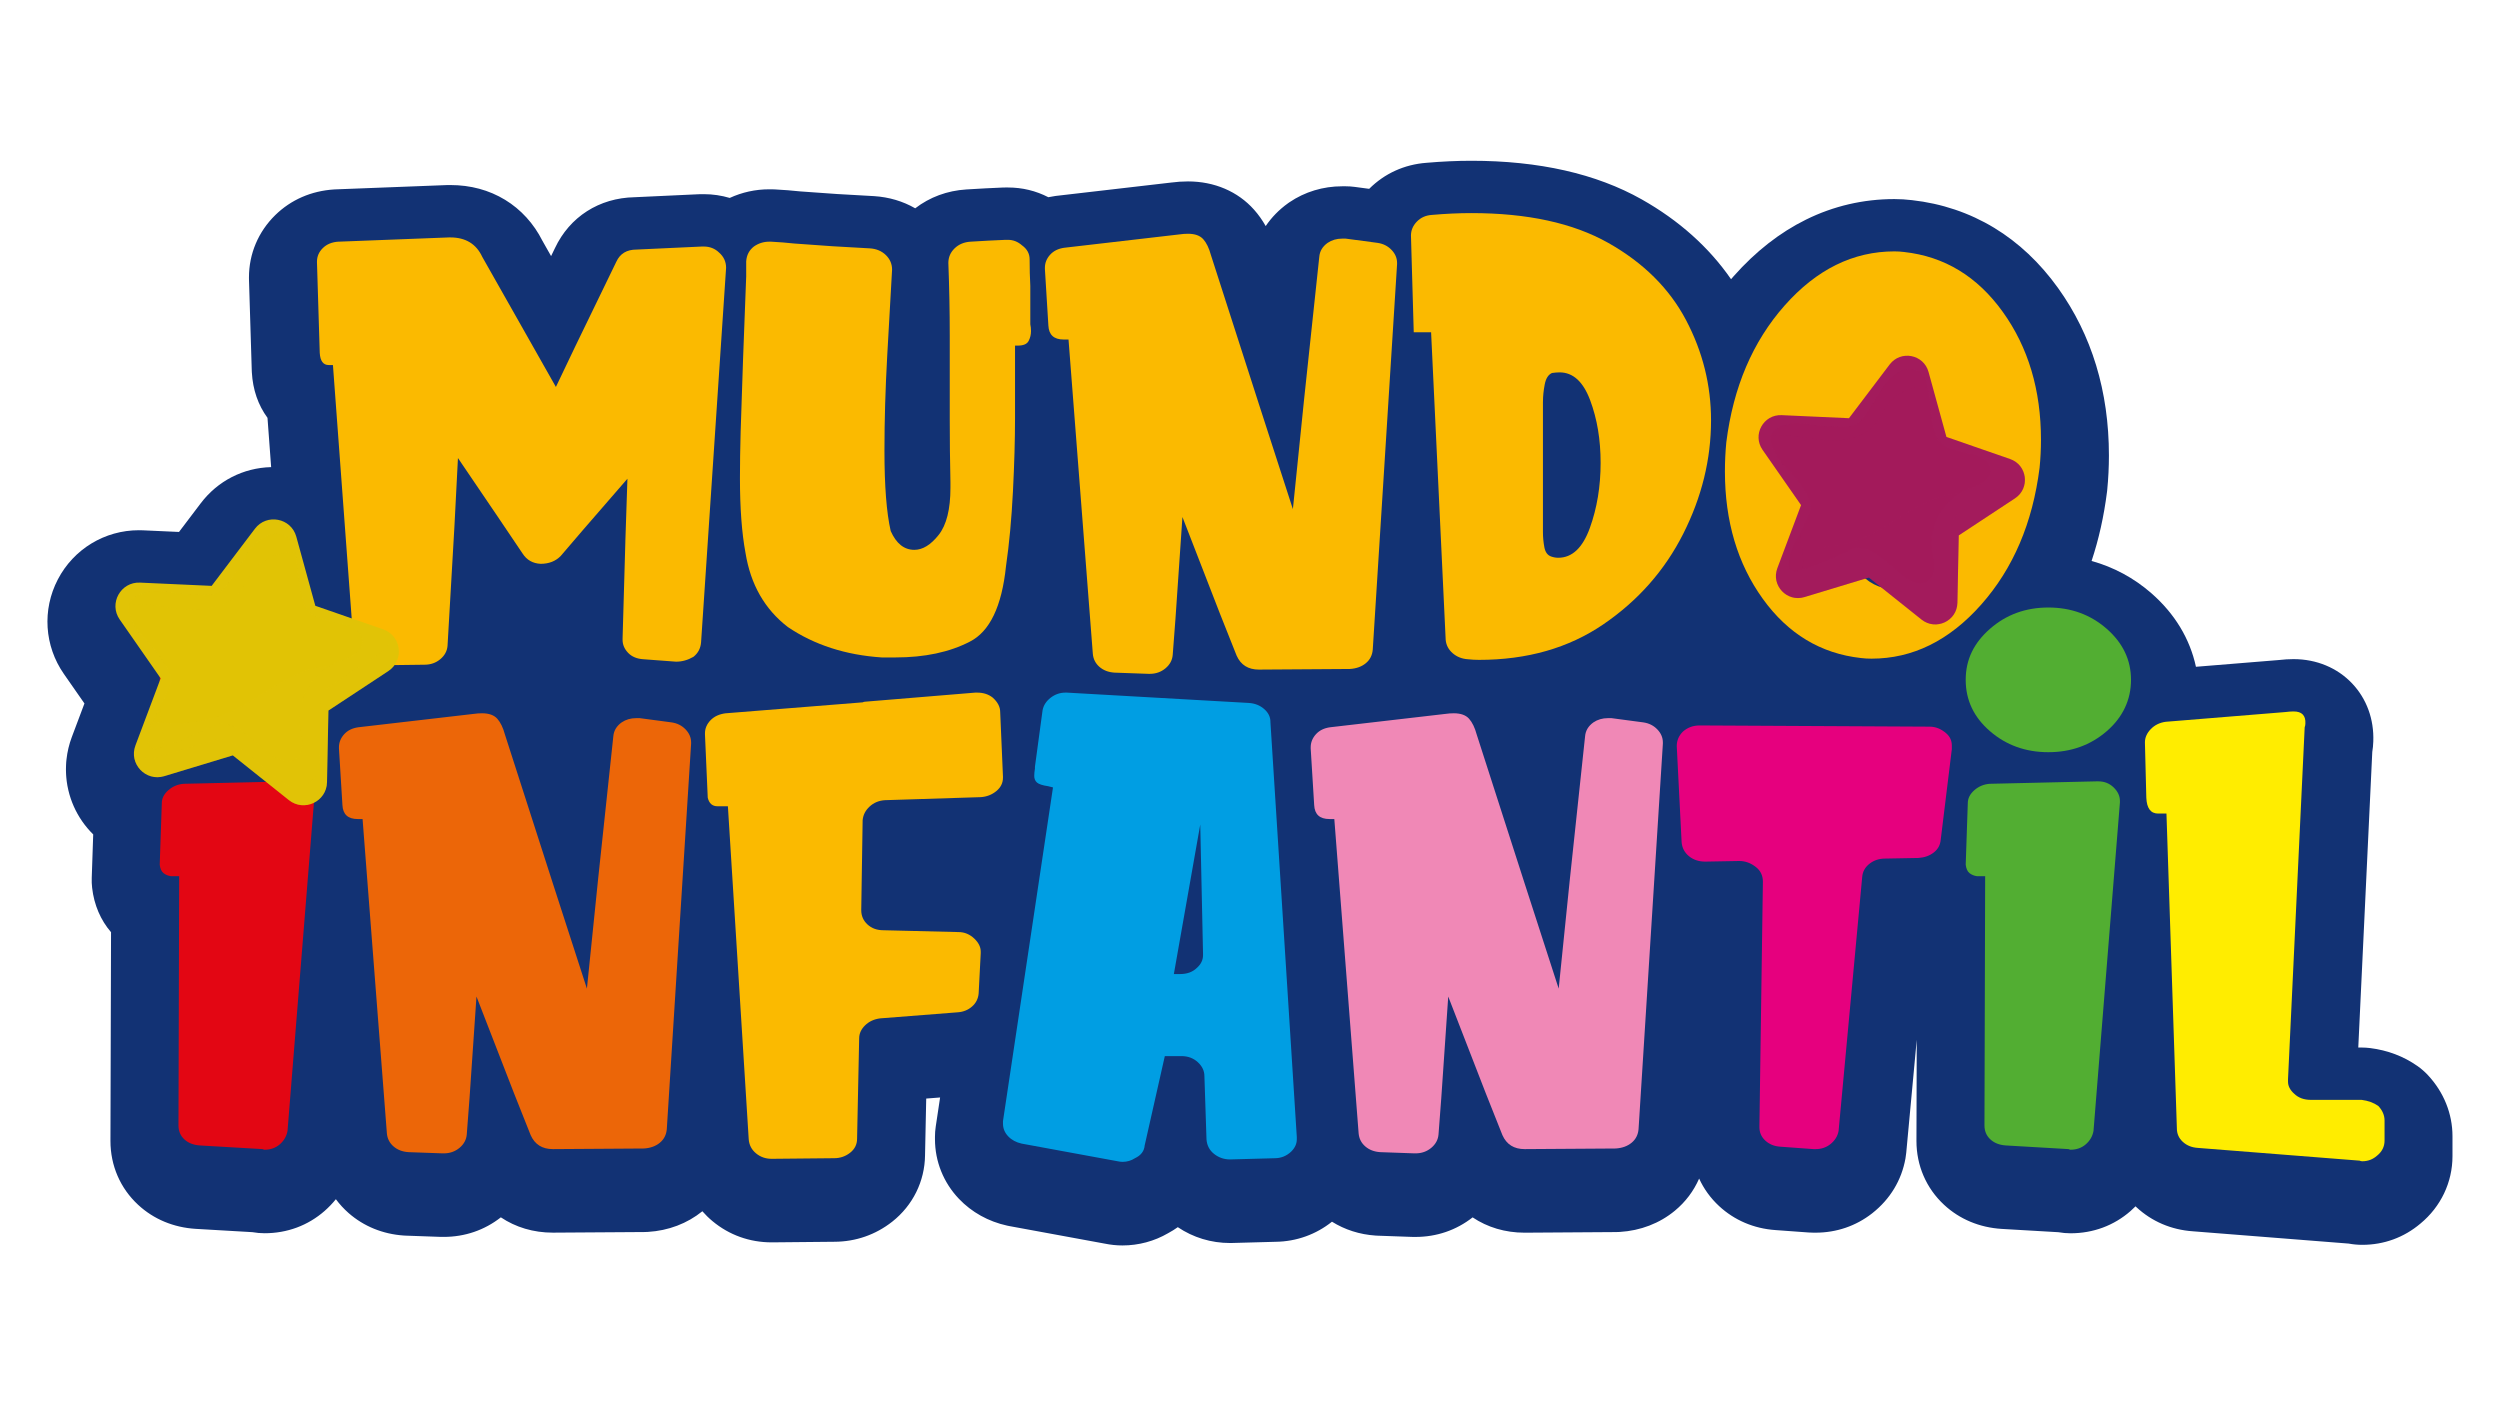 <?xml version="1.0" encoding="UTF-8"?>
<svg xmlns="http://www.w3.org/2000/svg" version="1.1" viewBox="0 0 1920 1080">
  <!-- Generator: Adobe Illustrator 29.5.1, SVG Export Plug-In . SVG Version: 2.1.0 Build 141)  -->
  <defs>
    <style>
      .st0, .st1, .st2 {
        fill: #e1c306;
      }

      .st3 {
        fill: #f088b6;
      }

      .st4 {
        fill: #fbba00;
      }

      .st5 {
        mix-blend-mode: multiply;
        opacity: .2;
      }

      .st6 {
        fill: #52ae32;
      }

      .st7 {
        isolation: isolate;
      }

      .st8, .st9, .st10 {
        fill: #a31b5c;
      }

      .st11 {
        fill: #ffed00;
      }

      .st12 {
        fill: #ec6608;
      }

      .st13 {
        fill: #e30613;
      }

      .st9, .st10, .st1, .st2 {
        mix-blend-mode: screen;
      }

      .st9, .st1 {
        opacity: .6;
      }

      .st10, .st2 {
        opacity: .4;
      }

      .st14 {
        fill: #009ee3;
      }

      .st15 {
        fill: #123274;
      }

      .st16 {
        fill: #e6007e;
      }
    </style>
  </defs>
  <g class="st7">
    <g id="Capa_1">
      <g>
        <path class="st15" d="M1864.69,825.75c-2.49-2.67-5.25-5.06-8.24-7.15-10.55-7.38-22.72-11.98-36.18-13.68-2.17-.27-4.35-.41-6.54-.41h-2.57l10.75-227c.44-2.66.7-5.35.78-8.05.65-16.99-5.07-32.75-16.19-44.51-11.42-12.08-27.42-18.74-45.06-18.74-3.58,0-7.38.23-11.59.72l-63.36,5.16c-4.65-21.5-16.23-40.73-34.16-56.43-13.48-11.79-29.04-20.14-45.99-24.83,5.52-16.64,9.48-34.33,11.84-53.02.06-.46.11-.92.16-1.39.88-8.86,1.32-17.81,1.32-26.62,0-49.23-13.17-92.54-39.14-128.71-13.87-19.3-30.32-34.8-48.93-46.09-19.03-11.55-40.29-18.72-63.19-21.29-4.52-.54-9.06-.82-13.5-.82-23.83,0-46.67,5.3-67.89,15.77-20.08,9.9-38.74,24.49-55.46,43.36-.71.8-1.4,1.61-2.09,2.41-17.02-24.58-40.03-45.17-68.68-61.34-34.85-19.65-78.84-29.62-130.75-29.62-10.95,0-22.59.53-34.58,1.57-16.95,1.29-32.09,8.2-43.91,19.98l-11.17-1.49c-2.28-.3-4.59-.46-6.89-.46h-2.67c-14.68,0-28.7,4.25-40.53,12.28-.35.24-.69.48-1.03.72-6.92,4.95-12.69,10.88-17.18,17.56-2.58-4.57-5.55-8.76-8.9-12.53-.02-.02-.04-.05-.06-.07-12.45-13.99-30.47-21.7-50.73-21.7-4.29,0-8.65.3-12.99.88l-87.99,10.2c-.33.04-.67.08-1,.13-1.79.24-3.54.56-5.28.92-9.52-4.91-19.98-7.46-30.91-7.46h-2.13c-.7,0-1.4.01-2.09.04-8.2.33-17.57.82-27.83,1.46-14.7.92-28.12,5.9-39.27,14.48-9.43-5.44-20.11-8.62-31.56-9.35-.23-.01-.47-.03-.7-.04-18.2-.9-37.01-2.11-55.9-3.58-6.4-.68-13.03-1.2-19.73-1.55-.9-.05-1.8-.07-2.7-.07h-1.6c-10.54,0-20.8,2.27-30.25,6.62-6.37-1.89-13.05-2.89-19.89-2.89h-1.6c-.81,0-1.62.02-2.43.06l-49.25,2.29c-27.08.53-49.78,15.05-61.09,39.12l-2.95,6.09-6.65-11.75c-6.65-13.22-16.52-24.06-28.67-31.46-12.37-7.53-26.53-11.35-42.08-11.35h-1.07c-.67,0-1.34.01-2.01.04l-84.82,3.27c-.42.02-.84.04-1.27.06-17.57,1.1-33.21,7.92-45.25,19.7-13.03,12.75-20.21,29.73-20.21,47.8v.47c0,.53,0,1.07.02,1.6l2.13,69.56c.01.44.03.89.06,1.33.75,13.35,4.8,25.11,12.02,34.95l2.8,37.85c-21.42.54-41.06,10.58-54.09,27.79l-16.67,22-27.57-1.25c-1.07-.05-2.17-.07-3.25-.07-26.22,0-50.06,14.46-62.21,37.74-12.15,23.27-10.37,51.11,4.63,72.65l15.78,22.65-9.71,25.83c-2.1,5.59-3.45,11.35-4.08,17.16-.09.71-.16,1.43-.22,2.15-.03.32-.03.64-.05.95-.03.47-.05.93-.07,1.4-.04.86-.06,1.72-.07,2.58,0,.4,0,.79,0,1.19,0,.76.03,1.51.06,2.26.02.57.05,1.14.09,1.72.03.49.07.98.11,1.47.07.84.16,1.69.26,2.53.04.32.09.65.13.97.12.9.26,1.8.42,2.7.02.1.03.2.05.3.21,1.13.45,2.25.71,3.37.01.04.02.09.03.13,1.98,8.4,5.52,16.47,10.57,23.76,2.54,3.66,5.39,7.04,8.5,10.1l-1.13,33.41c-.09,2.54.01,5.08.3,7.6,1.47,13.07,6.53,24.84,14.52,34.08l-.45,160.2s0,.1,0,.15c0,18.93,7.55,36.34,21.27,49.04,11.91,11.03,27.21,17.41,44.26,18.46.06,0,.11,0,.17.01l43.26,2.52c3.12.55,6.26.83,9.39.83,17.37,0,33.32-5.92,46.12-17.12,3.18-2.79,6.07-5.81,8.66-9.02,2.85,3.86,6.13,7.44,9.81,10.67h0c11.64,10.18,26.26,16.14,42.3,17.23.56.04,1.12.07,1.68.09l26.14.93c.62.02,1.24.03,1.86.03h1.07c16.2,0,31.32-5.19,43.84-15.02,11.33,7.61,25,11.76,39.91,11.76.12,0,.23,0,.35,0l69.89-.47c.95,0,1.9-.04,2.85-.1,15.72-.97,30.14-6.45,41.76-15.86,2.39,2.73,5,5.3,7.86,7.66h0c12.8,10.62,28.47,16.23,45.33,16.23.17,0,.34,0,.51,0l47.85-.46c16.23-.07,31.51-5.39,44.21-15.38.02-.01.03-.03.05-.04,15.82-12.48,24.98-31.03,25.2-50.98l.91-43.58,10.66-.83-3.36,22.41c-.38,2.56-.58,5.15-.58,7.74v1.87c0,17.07,6.53,33.34,18.39,45.8,9.84,10.33,22.65,17.45,37.05,20.6.57.12,1.14.24,1.72.35l73.03,13.43c4.76.97,9.27,1.44,13.77,1.44,12.44,0,24.49-3.24,35.09-9.41,2.61-1.4,5.09-2.95,7.45-4.63,11.83,7.97,25.61,12.17,40.15,12.17.48,0,.95,0,1.43-.02l33.65-.92c15.85-.21,30.93-5.63,43.17-15.43,9.87,6.17,21.24,9.82,33.43,10.65.56.04,1.12.07,1.68.09l26.14.93c.62.02,1.24.03,1.86.03h1.07c16.2,0,31.32-5.19,43.84-15.02,11.33,7.61,25,11.76,39.91,11.76.12,0,.23,0,.35,0l69.89-.47c.95,0,1.9-.04,2.85-.1,15.98-.98,30.62-6.62,42.33-16.31,8.17-6.74,14.48-15.18,18.63-24.68,3.59,7.85,8.74,15.02,15.33,21.12,11.78,10.91,26.72,17.28,43.23,18.43l25.52,1.86c1.26.09,2.53.14,3.79.14h1.6c15.93,0,30.9-5.1,43.29-14.76.08-.06.16-.13.24-.19,13.7-10.8,22.51-25.38,25.48-42.15.25-1.42.44-2.84.58-4.27l8.06-86.74-.22,77.56s0,.1,0,.15c0,18.9,7.54,36.3,21.22,49h0c11.91,11.06,27.23,17.46,44.3,18.51.06,0,.11,0,.17.01l43.26,2.52c3.12.55,6.26.83,9.39.83,17.37,0,33.32-5.92,46.12-17.12,1.32-1.16,2.58-2.36,3.8-3.59.24.23.47.47.72.7,11.75,10.91,26.66,17.3,43.14,18.47l119.82,9.45c3.44.64,6.93.96,10.46.96,16.63,0,32.05-5.65,44.69-16.35,15.64-12.92,24.58-31.69,24.58-51.72v-15.41c0-17.18-6.69-33.81-18.85-46.83Z"/>
        <path class="st4" d="M259.95,185.61l84.82-3.27h1.07c11.74,0,19.91,4.98,24.54,14.94l56.55,99.9,14.94-31.28,31.47-64.89c2.84-6.22,8-9.34,15.47-9.34l50.15-2.33h1.6c4.62,0,8.54,1.56,11.74,4.67,3.55,3.11,5.34,7,5.34,11.67l-19.21,287.56c-.36,4.67-2.32,8.4-5.87,11.2-4.27,2.49-8.72,3.73-13.34,3.73l-25.07-1.87c-4.98-.31-8.9-1.94-11.74-4.9-2.85-2.95-4.27-6.3-4.27-10.04v-.93l2.13-74.22v-.47l1.6-48.08-33.61,38.75-17.6,20.54c-3.92,4.05-9.07,6.07-15.47,6.07-6.05-.31-10.67-2.95-13.87-7.94l-19.2-28.48-30.41-44.82-2.67,51.82-5.33,92.43c-.36,4.05-2.23,7.47-5.6,10.27-3.38,2.8-7.39,4.2-12,4.2l-36.81.47c-4.63,0-8.63-1.4-12-4.2-3.38-2.8-5.25-6.22-5.6-10.27l-16-216.14h-3.2c-4.27,0-6.58-3.11-6.93-9.34l-2.13-69.56v-.47c0-4.04,1.51-7.54,4.53-10.5,3.02-2.95,7.02-4.59,12-4.9Z"/>
        <path class="st4" d="M573.09,200.54c.35-4.67,2.31-8.4,5.87-11.2,3.55-2.49,7.47-3.73,11.74-3.73h1.6c6.04.31,11.91.78,17.6,1.4,19.91,1.56,39.29,2.8,58.15,3.73,4.98.31,9.07,2.03,12.27,5.13,3.2,3.11,4.8,6.85,4.8,11.2-1.07,18.37-2.32,40.38-3.73,66.06-1.43,25.68-2.13,50.03-2.13,73.06,0,27.08,1.6,47.62,4.8,61.62,4.27,9.65,10.31,14.47,18.14,14.47,6.4,0,12.62-3.81,18.67-11.44,6.04-7.62,9.07-19.68,9.07-36.18v-4.2c-.36-16.18-.53-32.36-.53-48.55v-63.96c0-18.67-.36-37.35-1.07-56.02,0-4.35,1.6-8.09,4.8-11.2,3.2-3.11,7.29-4.82,12.27-5.13,9.95-.62,18.85-1.09,26.67-1.4h2.13c3.91,0,7.47,1.4,10.67,4.2,3.91,2.8,5.87,6.38,5.87,10.74,0,7.16.17,14,.53,20.54v29.41c.35,1.56.53,3.27.53,5.13,0,2.8-.62,5.37-1.87,7.7-1.25,2.33-4,3.5-8.27,3.5h-2.13v56.02c0,16.19-.53,34.86-1.6,56.02-1.07,21.17-2.85,40.31-5.34,57.42-3.2,30.81-12.45,50.11-27.74,57.89-15.65,8.1-34.68,12.14-57.08,12.14h-10.67c-27.74-1.87-51.75-9.64-72.02-23.34-17.79-13.69-28.63-32.68-32.54-56.95-2.85-15.24-4.27-34.38-4.27-57.42,0-10.58.17-22.41.53-35.48,1.07-34.85,2.48-74.69,4.27-119.51v-11.67Z"/>
        <path class="st4" d="M817.42,190.27l88.56-10.27c2.13-.31,4.27-.47,6.4-.47,5.33,0,9.24,1.4,11.74,4.2,2.48,2.8,4.44,6.85,5.87,12.14l36.81,114.37,26.14,80.76,8.53-83.56,11.74-110.17c.35-4.35,2.48-7.94,6.4-10.74,3.2-2.17,6.93-3.27,11.2-3.27h2.67l24.54,3.27c4.27.63,7.82,2.41,10.67,5.37,2.84,2.96,4.27,6.3,4.27,10.04v.93l-18.67,295.97c-.36,4.36-2.13,7.86-5.33,10.5-3.2,2.65-7.29,4.13-12.27,4.43l-69.89.47c-8.19,0-13.87-3.57-17.07-10.74l-12.8-32.21-28.81-74.23-5.34,77.96-2.13,28.01c-.36,4.05-2.23,7.47-5.6,10.27-3.38,2.8-7.38,4.2-12,4.2h-1.07l-26.14-.93c-4.63-.31-8.45-1.79-11.47-4.43-3.03-2.64-4.72-5.99-5.07-10.04l-18.67-241.35h-3.73c-7.47,0-11.39-3.57-11.74-10.74l-2.67-43.41v-.93c0-3.73,1.33-7.08,4-10.04,2.67-2.95,6.31-4.74,10.94-5.37Z"/>
        <path class="st4" d="M1085.75,255.16l-2.13-74.23c0-4.04,1.51-7.62,4.53-10.74,3.02-3.11,6.84-4.82,11.47-5.13,10.67-.93,20.81-1.4,30.41-1.4,43.03,0,78.06,7.63,105.09,22.87,27.02,15.25,46.95,35.01,59.75,59.29,12.8,24.27,19.21,49.95,19.21,77.03,0,29.88-7.12,58.9-21.34,87.06-14.23,28.17-34.68,51.35-61.35,69.56-26.67,18.21-58.51,27.31-95.49,27.31-2.85,0-5.69-.15-8.54-.47-4.63-.31-8.54-1.87-11.74-4.67-3.2-2.8-4.98-6.22-5.34-10.27l-11.2-236.21h-13.34ZM1184.98,308.38v100.37c0,3.73.35,7.55,1.07,11.44.71,3.9,2.48,6.3,5.34,7.24,1.78.63,3.55.93,5.34.93,10.67,0,18.75-7.62,24.27-22.87,5.51-15.24,8.27-31.9,8.27-49.95s-2.67-33.76-8-48.08c-5.34-14.31-13.16-21.47-23.47-21.47-1.78,0-3.74.16-5.87.47-2.85,1.25-4.72,4.2-5.6,8.87-.89,4.67-1.33,9.03-1.33,13.07Z"/>
        <path class="st4" d="M1462.38,193.54c30.94,3.43,56.19,18.75,75.75,45.98,19.56,27.24,29.34,59.99,29.34,98.27,0,7.16-.36,14.32-1.07,21.47-5.34,42.33-20.27,77.34-44.81,105.04-24.54,27.7-52.64,41.55-84.29,41.55-2.85,0-5.52-.15-8-.47-30.94-3.42-56.11-18.59-75.49-45.52-19.39-26.92-29.07-59.52-29.07-97.8,0-7.47.35-14.94,1.07-22.41,5.33-42.32,20.27-77.33,44.81-105.04,24.54-27.7,52.63-41.55,84.29-41.55,2.48,0,4.98.16,7.47.47ZM1471.98,311.18c-3.2-1.24-6.58-1.87-10.14-1.87-9.96,0-19.39,5.06-28.27,15.17-8.89,10.12-15.12,23.57-18.67,40.38-1.78,8.1-2.67,15.87-2.67,23.34,0,14.63,2.67,27.7,8,39.21,5.34,11.52,12.8,19.14,22.41,22.87,3.2,1.25,6.58,1.87,10.14,1.87,9.95,0,19.29-5.05,28.01-15.17,8.71-10.11,14.85-23.41,18.41-39.91,1.42-8.09,2.13-16.03,2.13-23.81,0-14.63-2.58-27.7-7.74-39.21-5.16-11.51-12.36-19.14-21.61-22.87Z"/>
        <path class="st13" d="M186.14,466.57c17.42,0,32.36,5.45,44.81,16.34,12.45,10.9,18.67,23.97,18.67,39.21s-6.23,28.71-18.67,39.45c-12.45,10.74-27.39,16.11-44.81,16.11s-32.37-5.37-44.81-16.11c-12.45-10.74-18.67-23.88-18.67-39.45s6.22-28.32,18.67-39.21c12.44-10.89,27.38-16.34,44.81-16.34ZM141.33,601.95l81.62-1.87h1.6c4.62,0,8.54,1.56,11.74,4.67,3.2,3.11,4.8,6.54,4.8,10.27v1.4l-20.27,252.09c-.72,4.05-2.67,7.47-5.87,10.27-3.2,2.8-7.12,4.2-11.74,4.2-.36,0-.89-.16-1.6-.47l-48.01-2.8c-4.98-.31-8.99-1.87-12-4.67-3.03-2.8-4.53-6.38-4.53-10.74l.53-191.4h-6.4c-2.13-.31-4-1.09-5.6-2.33-1.6-1.24-2.58-3.42-2.93-6.54l1.6-47.15c0-3.73,1.68-7.08,5.07-10.04,3.38-2.95,7.38-4.59,12-4.9Z"/>
        <path class="st12" d="M275.23,558.54l88.56-10.27c2.13-.31,4.27-.47,6.4-.47,5.34,0,9.24,1.4,11.74,4.2,2.48,2.8,4.44,6.85,5.87,12.14l36.81,114.37,26.14,80.76,8.54-83.56,11.74-110.17c.35-4.35,2.48-7.94,6.4-10.74,3.2-2.17,6.93-3.27,11.2-3.27h2.67l24.54,3.27c4.27.63,7.82,2.41,10.67,5.37,2.84,2.96,4.27,6.3,4.27,10.04v.93l-18.67,295.97c-.36,4.36-2.13,7.86-5.33,10.5-3.2,2.65-7.29,4.13-12.27,4.43l-69.89.47c-8.19,0-13.87-3.57-17.07-10.74l-12.8-32.21-28.81-74.23-5.33,77.96-2.13,28.01c-.36,4.05-2.23,7.47-5.6,10.27-3.38,2.8-7.39,4.2-12,4.2h-1.07l-26.14-.93c-4.63-.31-8.45-1.79-11.47-4.43-3.03-2.64-4.72-5.99-5.07-10.04l-18.67-241.35h-3.73c-7.47,0-11.39-3.57-11.74-10.74l-2.67-43.41v-.93c0-3.73,1.33-7.08,4-10.04,2.67-2.95,6.31-4.74,10.94-5.37Z"/>
        <path class="st4" d="M557.43,547.8l105.09-8.4c.71-.31,1.24-.47,1.6-.47l84.82-7h1.6c4.62,0,8.54,1.25,11.74,3.73,3.91,3.43,5.87,7.16,5.87,11.2l2.13,49.48v.93c0,4.05-1.69,7.47-5.07,10.27-3.38,2.8-7.38,4.36-12,4.67l-73.62,2.33c-4.63.31-8.54,1.95-11.74,4.9-3.2,2.96-4.98,6.46-5.34,10.5l-1.07,69.09c0,4.36,1.6,8.02,4.8,10.97,3.2,2.96,7.29,4.43,12.27,4.43l57.62,1.4c4.62,0,8.71,1.71,12.27,5.13,3.2,3.11,4.8,6.38,4.8,9.8v1.4l-1.6,30.81c-.36,4.05-2.05,7.4-5.07,10.04-3.03,2.65-6.67,4.13-10.94,4.43l-59.75,4.67c-4.63.63-8.45,2.41-11.47,5.37-3.02,2.96-4.53,6.3-4.53,10.04l-1.6,77.03c0,4.36-1.78,7.94-5.34,10.74-3.56,2.8-7.65,4.2-12.27,4.2l-48.01.47c-4.63,0-8.63-1.4-12-4.2-3.38-2.8-5.25-6.38-5.6-10.74l-16-255.82h-8c-3.92,0-6.4-2.17-7.47-6.54l-2.13-48.55v-.93c0-3.73,1.42-7.08,4.27-10.04,2.84-2.95,6.75-4.74,11.74-5.37Z"/>
        <path class="st14" d="M975.67,554.33l20.27,318.84v1.87c0,3.43-1.43,6.54-4.27,9.34-3.56,3.42-7.83,5.14-12.8,5.14l-34.14.93c-4.63,0-8.72-1.4-12.27-4.2-3.56-2.8-5.52-6.54-5.87-11.2l-1.6-48.55c0-4.04-1.69-7.62-5.07-10.74-3.38-3.11-7.56-4.67-12.54-4.67h-12.8l-15.47,68.62c-.36,4.35-2.85,7.62-7.47,9.8-2.85,1.87-6.05,2.8-9.6,2.8-1.07,0-2.32-.16-3.73-.47l-73.62-13.54c-4.27-.93-7.74-2.8-10.4-5.6-2.67-2.8-4-6.07-4-9.8v-1.87l38.41-256.29-3.73-.93c-4.27-.62-7.12-1.55-8.54-2.8-1.43-1.24-2.13-2.95-2.13-5.13,0-1.55.17-3.42.53-5.6v-1.4l5.87-43.41c.71-3.73,2.75-6.92,6.14-9.57,3.38-2.64,7.2-3.97,11.47-3.97h1.07l139.77,7.94c4.62.31,8.54,1.87,11.74,4.67s4.8,6.07,4.8,9.8ZM901.52,748.07h4.8c5.34,0,9.6-1.55,12.8-4.67,3.2-2.8,4.8-6.07,4.8-9.8v-1.4l-2.13-98.97-20.27,114.84Z"/>
        <path class="st3" d="M1021.55,558.54l88.56-10.27c2.13-.31,4.27-.47,6.4-.47,5.33,0,9.24,1.4,11.74,4.2,2.48,2.8,4.44,6.85,5.87,12.14l36.81,114.37,26.14,80.76,8.53-83.56,11.74-110.17c.35-4.35,2.48-7.94,6.4-10.74,3.2-2.17,6.93-3.27,11.2-3.27h2.67l24.54,3.27c4.27.63,7.82,2.41,10.67,5.37,2.84,2.96,4.27,6.3,4.27,10.04v.93l-18.67,295.97c-.36,4.36-2.13,7.86-5.33,10.5-3.2,2.65-7.29,4.13-12.27,4.43l-69.89.47c-8.19,0-13.87-3.57-17.07-10.74l-12.8-32.21-28.81-74.23-5.34,77.96-2.13,28.01c-.36,4.05-2.23,7.47-5.6,10.27-3.38,2.8-7.38,4.2-12,4.2h-1.07l-26.14-.93c-4.63-.31-8.45-1.79-11.47-4.43-3.03-2.64-4.72-5.99-5.07-10.04l-18.67-241.35h-3.73c-7.47,0-11.39-3.57-11.74-10.74l-2.67-43.41v-.93c0-3.73,1.33-7.08,4-10.04,2.67-2.95,6.31-4.74,10.94-5.37Z"/>
        <path class="st16" d="M1351.23,864.77l2.67-187.66c0-4.67-1.78-8.4-5.34-11.2-3.92-3.11-8.19-4.67-12.8-4.67l-26.14.47c-4.98,0-9.16-1.4-12.54-4.2-3.38-2.8-5.25-6.38-5.6-10.74l-3.73-73.76c0-4.35,1.6-8.09,4.8-11.2,3.55-3.11,7.82-4.67,12.8-4.67l176.58.93c4.62,0,8.88,1.71,12.8,5.14,2.84,2.49,4.27,5.6,4.27,9.34v2.8l-8.53,69.56c-.36,4.05-2.13,7.32-5.34,9.8-3.2,2.49-7.12,3.89-11.74,4.2l-25.61.47c-4.63,0-8.63,1.33-12,3.97-3.38,2.65-5.25,6-5.6,10.04l-18.14,195.13c-.72,4.05-2.85,7.47-6.4,10.27-3.2,2.49-6.94,3.73-11.2,3.73h-1.6l-25.61-1.87c-4.63-.31-8.45-1.87-11.47-4.67-3.03-2.8-4.53-6.22-4.53-10.27v-.93Z"/>
        <path class="st6" d="M1573.14,466.57c17.42,0,32.36,5.45,44.81,16.34,12.44,10.9,18.67,23.97,18.67,39.21s-6.23,28.71-18.67,39.45c-12.45,10.74-27.39,16.11-44.81,16.11s-32.37-5.37-44.81-16.11c-12.45-10.74-18.67-23.88-18.67-39.45s6.22-28.32,18.67-39.21c12.45-10.89,27.38-16.34,44.81-16.34ZM1528.33,601.95l81.62-1.87h1.6c4.62,0,8.53,1.56,11.74,4.67,3.2,3.11,4.8,6.54,4.8,10.27v1.4l-20.27,252.09c-.72,4.05-2.67,7.47-5.87,10.27-3.2,2.8-7.12,4.2-11.74,4.2-.36,0-.89-.16-1.6-.47l-48.01-2.8c-4.98-.31-8.99-1.87-12-4.67-3.03-2.8-4.53-6.38-4.53-10.74l.53-191.4h-6.4c-2.13-.31-4-1.09-5.6-2.33-1.6-1.24-2.58-3.42-2.93-6.54l1.6-47.15c0-3.73,1.68-7.08,5.07-10.04,3.38-2.95,7.38-4.59,12-4.9Z"/>
        <path class="st11" d="M1663.3,554.33l91.76-7.47c2.48-.31,4.62-.47,6.4-.47,6.4,0,9.42,3.11,9.07,9.34,0,.93-.18,1.87-.53,2.8l-12.8,270.29v1.87c0,3.43,1.6,6.54,4.8,9.34,3.2,3.11,7.47,4.67,12.8,4.67h38.94c4.98.63,9.24,2.18,12.8,4.67,3.2,3.43,4.8,7.16,4.8,11.2v15.41c0,4.67-1.96,8.56-5.87,11.67-3.2,2.8-6.94,4.2-11.2,4.2-.72,0-1.43-.16-2.13-.47l-124.3-9.8c-4.63-.31-8.45-1.87-11.47-4.67-3.03-2.8-4.53-6.22-4.53-10.27l-8-241.82h-6.4c-5.69,0-8.72-4.04-9.07-12.14l-1.07-42.48c0-3.73,1.51-7.16,4.53-10.27,3.02-3.11,6.84-4.97,11.47-5.6Z"/>
        <g id="STAR">
          <path class="st8" d="M1481.12,285.68l13.74,49.88,48.88,16.96c13.28,4.61,15.51,22.45,3.78,30.18l-43.2,28.48-1.03,51.73c-.28,14.06-16.55,21.69-27.54,12.92l-40.43-32.28-49.52,15.01c-13.45,4.08-25.74-9.04-20.8-22.2l18.21-48.43-29.58-42.46c-8.03-11.53.65-27.28,14.69-26.64l51.69,2.35,31.24-41.25c8.49-11.21,26.14-7.82,29.87,5.74Z"/>
          <g class="st5">
            <path class="st8" d="M1549.78,356.16c-.31,4.97-2.74,9.86-7.56,13.04l-37.2,24.52c-3.76,2.48-6.05,6.64-6.14,11.14l-.89,44.55c-.28,14.06-16.55,21.69-27.54,12.92l-32.44-25.9c-5.01-4-11.66-5.27-17.78-3.42l-39.73,12.04c-6.35,1.93-12.42-.01-16.56-3.95-.89,11.34,10.02,21.05,21.85,17.46l49.52-15.01,40.43,32.28c10.99,8.77,27.26,1.14,27.54-12.92l1.03-51.73,43.2-28.48c9.63-6.35,9.84-19.49,2.27-26.55Z"/>
          </g>
          <path class="st10" d="M1374.45,436.94c3.77,4.17,17.56-1.77,35.25-9.4,13.22-5.7,13.23-6.9,17.07-6.81,10.62.25,16.25,5.63,33.89,20.7,5.52,4.71,13.53,8.98,19.62,5.03,3.67-2.38,5.19-7.09,5.21-11.46.02-4.38-1.19-8.65-1.74-13-2.38-18.72,8.96-38.35,26.36-45.66,3.99-1.68,8.27-2.77,11.96-5.03,3.7-2.26,6.85-6.08,6.74-10.41-.13-4.89-4.36-8.78-8.9-10.61-4.58-1.85-6.56-1.6-14.21-3.56-4.67-1.2-9.65-2.97-11.9-4.17-16.66-8.85-6.6-51.53-21.15-57.73-1.39-.59-3.97-1.26-6.88-1.13-2.58.11-7.31.94-13.83,6.86-5.1,4.63-5.94,7.52-13.12,18.64-6,9.29-9.06,13.98-12.07,15.85-5.28,3.29-11.27,3.02-23.03,2.35-16.83-.96-21.49-4.09-31.61-1.22-3.72,1.06-9.53,2.79-11.58,7.64-.65,1.54-1.65,5.1,2.47,13.51,5.44,11.1,10.71,12.12,19.53,24.38,8.77,12.19,8.3,17.78,8.09,19.39-.2,1.51-.5,2.07-4.7,10.87-6.34,13.28-7.01,14.85-7.64,16.45-3.89,9.96-6.2,15.87-3.82,18.51Z"/>
          <path class="st10" d="M1448.18,303.05c2.59-3.58,5.25-7.22,8.9-9.71,3.64-2.49,8.53-3.63,12.53-1.76,6.08,2.84,7.44,10.72,8.01,17.41.47,5.5.94,11,1.4,16.5.38,4.47.65,9.37-1.99,12.99-2.65,3.65-7.5,4.93-12,5.17-10.27.55-22.86-3.43-29.73-11.49-7.37-8.65,7.82-22.13,12.87-29.1Z"/>
          <path class="st10" d="M1472.65,284.83c-1.39-.59-3.97-1.26-6.88-1.13-2.58.11-7.31.94-13.83,6.86-5.1,4.63-5.94,7.52-13.12,18.64-6,9.29-9.06,13.98-12.07,15.85-5.28,3.29-11.27,3.02-23.03,2.35-16.83-.96-21.49-4.09-31.61-1.22-3.72,1.06-9.53,2.79-11.58,7.64-.65,1.54-1.65,5.1,2.47,13.51,5.44,11.1,10.71,12.12,19.53,24.38,1.99,2.77,3.48,5.18,4.63,7.3,6.26-.38,12.49-1.35,18.5-2.82,23.46-5.74,44.72-17.94,66.69-27.94,6.1-2.78,12.35-5.39,18.72-7.66-12.8-11.92-4.75-49.94-18.42-55.76Z"/>
          <path class="st9" d="M1519.92,350.28c-4.58-1.85-6.56-1.6-14.21-3.56-4.67-1.2-9.65-2.97-11.9-4.17-16.66-8.85-6.6-51.53-21.15-57.73-1.39-.59-3.97-1.26-6.88-1.13-2.58.11-7.31.94-13.83,6.86-5.1,4.63-5.94,7.52-13.12,18.64-6,9.29-9.06,13.98-12.07,15.85-5.28,3.29-11.27,3.02-23.03,2.35-16.83-.96-21.49-4.09-31.61-1.22-3.72,1.06-9.53,2.79-11.58,7.64-.65,1.54-1.65,5.1,2.47,13.51,5.44,11.1,10.71,12.12,19.53,24.38,8.77,12.19,8.3,17.78,8.09,19.39-.2,1.51-.5,2.07-4.7,10.87-6.34,13.28-7.01,14.85-7.64,16.45-.1.25-.18.47-.28.72,19.08,3.12,39.09.59,56.67-7.49,11.05-5.08,21.02-12.18,31.43-18.48,10.4-6.3,21.54-11.91,33.59-13.54,1.6-.22,3.22-.34,4.85-.39,1.78-1.11,3.64-2.1,5.59-2.92,3.99-1.68,8.27-2.77,11.96-5.03,3.7-2.26,6.85-6.08,6.74-10.41-.13-4.89-4.36-8.78-8.9-10.61Z"/>
          <path class="st10" d="M1480.3,297.47c-1.34-6.1-3.48-10.87-7.64-12.64-1.39-.59-3.97-1.26-6.88-1.13-2.58.11-7.31.94-13.83,6.86-5.1,4.63-5.94,7.52-13.12,18.64-6,9.29-9.06,13.98-12.07,15.85-5.28,3.29-11.27,3.02-23.03,2.35-16.83-.96-21.49-4.09-31.61-1.22-3.72,1.06-9.53,2.79-11.58,7.64-.09.21-.18.47-.27.76,13.45-1.2,26.93,2.29,40.43,3.45,14.21,1.22,30.2-1.02,39.35-11.96,3.96-4.74,6.24-10.67,9.94-15.61,6.9-9.23,18.93-14.21,30.33-12.99Z"/>
          <path class="st10" d="M1374.38,429.54c-.25,1.78-.4,3.61.05,5.35.45,1.74,1.6,3.38,3.28,4.01,2.6.96,5.72-1.21,6.94-3.55.63-1.19.7-2.32.5-5.09-.36-5.12-1.11-8.5-1.52-11.23-.33-2.23-.66-5.49-.47-9.57-2.16,2.53-4.56,5.99-6.36,10.43-1.26,3.11-1.8,5.27-2.42,9.66Z"/>
        </g>
        <g id="STAR1" data-name="STAR">
          <path class="st0" d="M227.56,412.17l14.61,53.07,52,18.05c14.13,4.9,16.5,23.88,4.02,32.11l-45.96,30.3-1.09,55.03c-.3,14.95-17.61,23.07-29.3,13.74l-43.02-34.34-52.68,15.97c-14.31,4.34-27.39-9.62-22.12-23.62l19.37-51.52-31.46-45.17c-8.55-12.27.69-29.02,15.63-28.34l54.99,2.5,33.23-43.88c9.03-11.92,27.81-8.31,31.78,6.1Z"/>
          <g class="st5">
            <path class="st0" d="M300.61,487.15c-.33,5.29-2.91,10.49-8.04,13.87l-39.57,26.09c-4,2.63-6.44,7.07-6.53,11.85l-.94,47.39c-.3,14.95-17.61,23.07-29.3,13.74l-34.51-27.55c-5.32-4.25-12.4-5.61-18.92-3.63l-42.26,12.81c-6.76,2.05-13.21-.01-17.62-4.2-.95,12.06,10.66,22.39,23.25,18.58l52.68-15.97,43.02,34.34c11.69,9.33,29,1.21,29.3-13.74l1.09-55.03,45.96-30.3c10.25-6.76,10.47-20.74,2.42-28.25Z"/>
          </g>
          <path class="st2" d="M114.08,573.09c4.01,4.44,18.68-1.89,37.5-10,14.06-6.06,14.08-7.34,18.16-7.25,11.3.26,17.29,5.99,36.05,22.02,5.87,5.01,14.39,9.55,20.87,5.35,3.91-2.53,5.52-7.54,5.54-12.19.02-4.66-1.27-9.21-1.85-13.83-2.53-19.92,9.53-40.8,28.04-48.57,4.25-1.78,8.8-2.95,12.73-5.35,3.93-2.4,7.29-6.47,7.17-11.08-.14-5.2-4.64-9.35-9.46-11.29-4.87-1.96-6.98-1.7-15.12-3.79-4.97-1.27-10.27-3.16-12.66-4.43-17.73-9.41-7.02-54.82-22.5-61.41-1.48-.63-4.22-1.34-7.32-1.21-2.74.12-7.78,1-14.71,7.3-5.42,4.93-6.32,8-13.95,19.83-6.38,9.88-9.64,14.87-12.85,16.86-5.62,3.5-11.99,3.21-24.5,2.5-17.9-1.02-22.86-4.36-33.63-1.3-3.96,1.13-10.14,2.97-12.32,8.13-.7,1.64-1.75,5.43,2.63,14.37,5.79,11.81,11.4,12.9,20.78,25.94,9.32,12.97,8.83,18.92,8.6,20.63-.21,1.6-.53,2.2-5,11.56-6.74,14.12-7.46,15.8-8.13,17.5-4.14,10.59-6.6,16.88-4.06,19.69Z"/>
          <path class="st2" d="M192.52,430.66c2.75-3.8,5.59-7.69,9.46-10.33,3.88-2.65,9.07-3.86,13.33-1.88,6.47,3.02,7.92,11.41,8.53,18.52.5,5.85,1,11.7,1.49,17.55.4,4.75.69,9.96-2.11,13.82-2.81,3.88-7.98,5.24-12.76,5.5-10.93.59-24.32-3.65-31.63-12.22-7.84-9.2,8.31-23.54,13.69-30.96Z"/>
          <path class="st2" d="M218.55,411.27c-1.48-.63-4.22-1.34-7.32-1.21-2.74.12-7.78,1-14.71,7.3-5.42,4.93-6.32,8-13.95,19.83-6.38,9.88-9.64,14.87-12.85,16.86-5.62,3.5-11.99,3.21-24.5,2.5-17.9-1.02-22.86-4.36-33.63-1.3-3.96,1.13-10.14,2.97-12.32,8.13-.7,1.64-1.75,5.43,2.63,14.37,5.79,11.81,11.4,12.9,20.78,25.94,2.12,2.94,3.71,5.51,4.93,7.76,6.66-.4,13.29-1.44,19.68-3,24.95-6.11,47.57-19.08,70.95-29.73,6.48-2.95,13.14-5.73,19.92-8.14-13.61-12.68-5.05-53.13-19.59-59.32Z"/>
          <path class="st1" d="M268.84,480.9c-4.87-1.96-6.98-1.7-15.12-3.79-4.97-1.27-10.27-3.16-12.66-4.43-17.73-9.41-7.02-54.82-22.5-61.41-1.48-.63-4.22-1.34-7.32-1.21-2.74.12-7.78,1-14.71,7.3-5.42,4.93-6.32,8-13.95,19.83-6.38,9.88-9.64,14.87-12.85,16.86-5.62,3.5-11.99,3.21-24.5,2.5-17.9-1.02-22.86-4.36-33.63-1.3-3.96,1.13-10.14,2.97-12.32,8.13-.7,1.64-1.75,5.43,2.63,14.37,5.79,11.81,11.4,12.9,20.78,25.94,9.32,12.97,8.83,18.92,8.6,20.63-.21,1.6-.53,2.2-5,11.56-6.74,14.12-7.46,15.8-8.13,17.5-.1.27-.19.5-.3.77,20.29,3.32,41.59.63,60.29-7.97,11.75-5.41,22.37-12.95,33.43-19.66,11.07-6.7,22.92-12.67,35.74-14.4,1.7-.23,3.43-.36,5.16-.42,1.9-1.18,3.87-2.23,5.94-3.1,4.25-1.78,8.8-2.95,12.73-5.35,3.93-2.4,7.29-6.47,7.17-11.08-.14-5.2-4.64-9.35-9.46-11.29Z"/>
          <path class="st2" d="M226.68,424.72c-1.42-6.49-3.7-11.56-8.13-13.45-1.48-.63-4.22-1.34-7.32-1.21-2.74.12-7.78,1-14.71,7.3-5.42,4.93-6.32,8-13.95,19.83-6.38,9.88-9.64,14.87-12.85,16.86-5.62,3.5-11.99,3.21-24.5,2.5-17.9-1.02-22.86-4.36-33.63-1.3-3.96,1.13-10.14,2.97-12.32,8.13-.1.22-.19.5-.29.81,14.31-1.28,28.64,2.44,43.01,3.67,15.12,1.3,32.12-1.09,41.86-12.73,4.22-5.04,6.64-11.35,10.57-16.61,7.34-9.81,20.13-15.12,32.27-13.82Z"/>
          <path class="st2" d="M114,565.22c-.27,1.89-.43,3.84.05,5.69.48,1.85,1.7,3.6,3.49,4.26,2.76,1.02,6.08-1.29,7.38-3.78.67-1.27.74-2.47.53-5.42-.38-5.44-1.18-9.04-1.62-11.95-.36-2.38-.7-5.84-.5-10.18-2.3,2.69-4.85,6.37-6.76,11.1-1.34,3.31-1.91,5.6-2.58,10.27Z"/>
        </g>
      </g>
    </g>
  </g>
</svg>